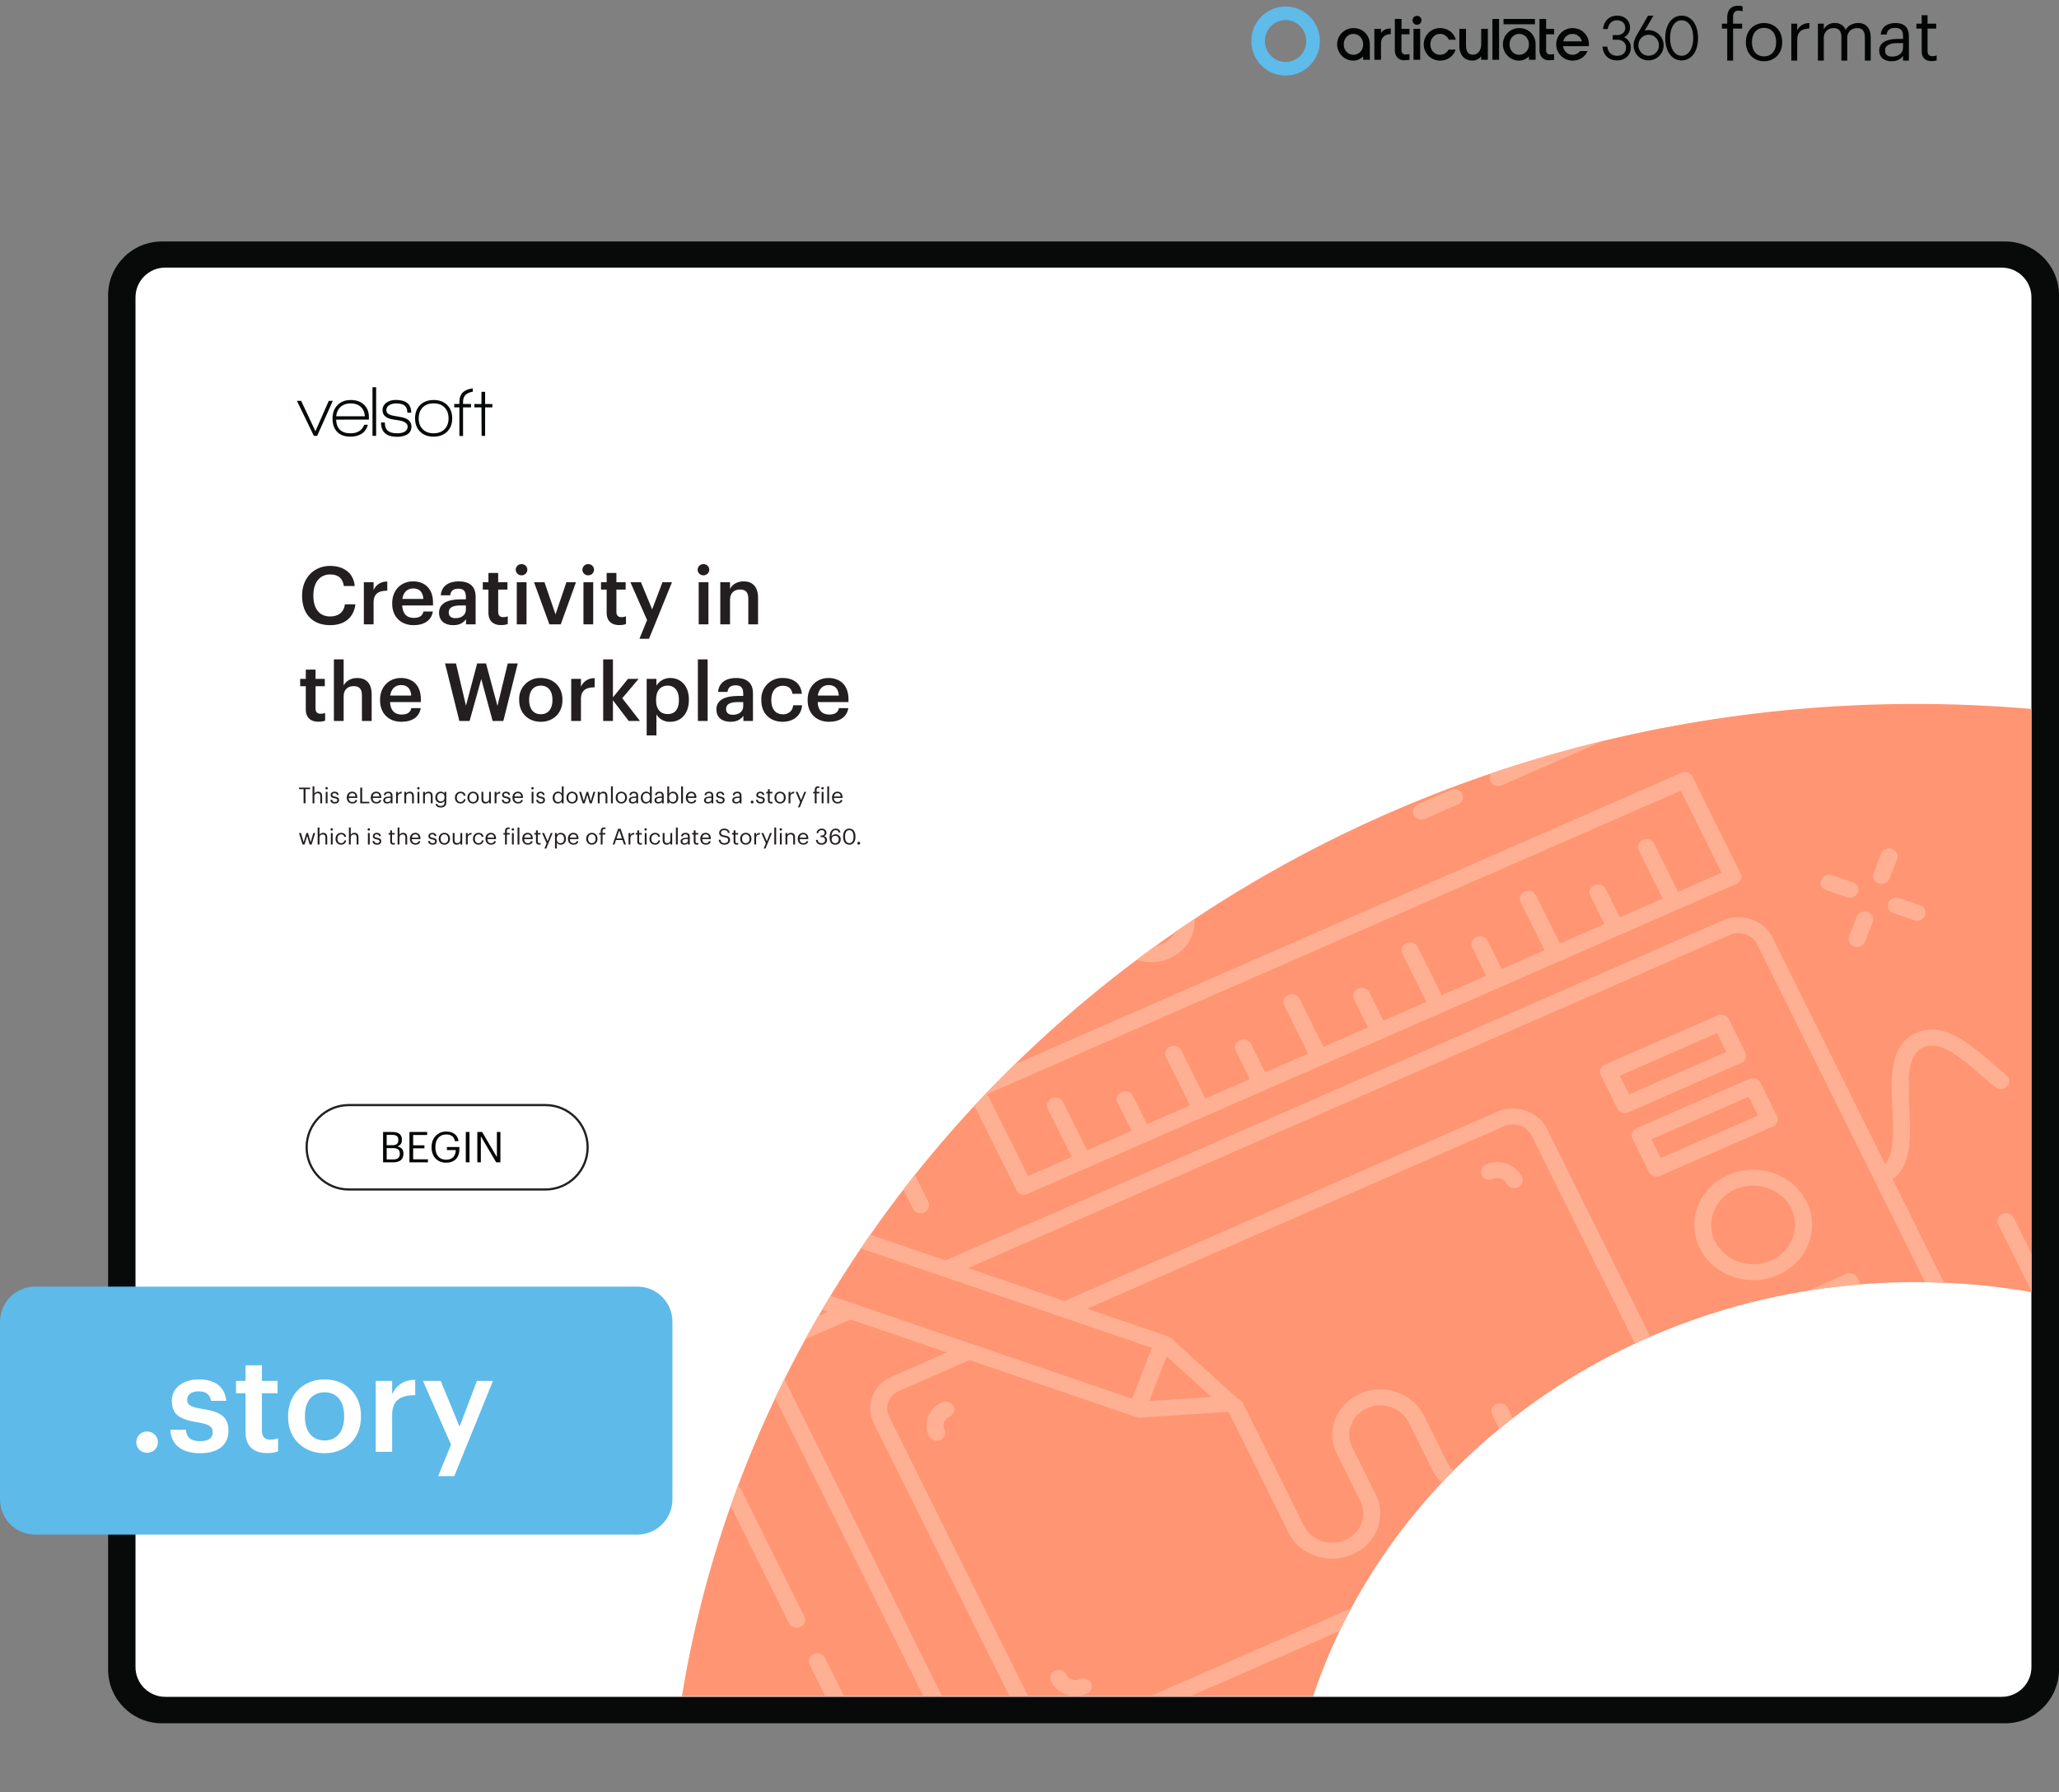<svg xmlns="http://www.w3.org/2000/svg" xmlns:xlink="http://www.w3.org/1999/xlink" width="1251.275" height="1089.232" viewBox="0 0 938.456 816.924"><rect x="0" y="0" width="938.456" height="816.924" fill="#808080" stroke="none"/><g data-name="Figure"><g data-name="PlacedPDF"><clipPath id="a"><path transform="matrix(1 0 0 -1 0 816.924)" d="M49.276 31.411h889.18v785.514H49.276z"></path></clipPath><g clip-path="url(#a)"><path d="M911.885 778.457H77.768c-11.98 0-21.694-9.713-21.694-21.694V136.61c0-11.982 9.713-21.695 21.694-21.695h834.117c11.981 0 21.694 9.713 21.694 21.695v620.153c0 11.98-9.713 21.694-21.694 21.694" fill="#fff"></path></g><path d="M144.555 198.683h-1.505l-7.719-15.962h1.93l6.51 13.836 6.083-13.836h1.831z" fill="#070a0a"></path><clipPath id="b"><path transform="matrix(1 0 0 -1 0 816.924)" d="M49.276 31.411h889.18v785.514H49.276z"></path></clipPath><g clip-path="url(#b)"><path d="M159.863 183.866c-1.854 0-3.375.523-4.563 1.57-1.19 1.047-1.88 2.486-2.077 4.318h13.083c-.11-1.832-.747-3.271-1.913-4.318-1.167-1.047-2.677-1.57-4.53-1.57m-6.672 7.425c.217 4.143 2.408 6.214 6.574 6.214 3.16 0 5.244-1.296 6.247-3.891h1.7c-.632 2.049-1.711 3.488-3.237 4.317-1.33.74-2.923 1.112-4.776 1.112-2.682 0-4.732-.774-6.15-2.322-1.33-1.44-1.994-3.435-1.994-5.986 0-2.507.757-4.536 2.273-6.084s3.527-2.322 6.035-2.322 4.514.703 6.018 2.109c1.505 1.407 2.258 3.299 2.258 5.675v1.145zM169.773 176.506h1.668v22.177h-1.668zM180.96 199.108c-4.864 0-7.295-2.18-7.295-6.542h1.734c0 1.723.446 2.977 1.341 3.762.893.785 2.311 1.177 4.252 1.177 1.308 0 2.388-.207 3.238-.62 1.047-.546 1.57-1.353 1.57-2.422 0-1.308-1.09-2.213-3.27-2.714-.154-.044-1.244-.219-3.272-.524-3.27-.5-4.906-1.919-4.906-4.252 0-1.526.654-2.715 1.962-3.566 1.112-.74 2.475-1.112 4.09-1.112 4.687 0 7.032 1.941 7.032 5.822h-1.767c0-1.482-.404-2.556-1.21-3.22-.807-.666-2.105-.999-3.892-.999-1.2 0-2.214.24-3.042.72-.96.567-1.44 1.352-1.44 2.355 0 1.308 1.07 2.148 3.206 2.518.567.11 1.722.317 3.467.622 3.184.545 4.776 1.995 4.776 4.35 0 1.657-.72 2.89-2.159 3.696-1.157.633-2.628.95-4.416.95M202.645 185.746c-1.2-1.254-2.867-1.88-5.004-1.88-2.094 0-3.751.615-4.972 1.847-1.222 1.232-1.831 2.895-1.831 4.99 0 2.07.615 3.722 1.847 4.954 1.232 1.232 2.884 1.847 4.956 1.847 2.07 0 3.723-.615 4.956-1.847 1.23-1.232 1.847-2.884 1.847-4.955 0-2.05-.6-3.702-1.8-4.956m-5.036 13.296c-2.595 0-4.65-.774-6.166-2.322s-2.273-3.554-2.273-6.018c0-2.552.779-4.585 2.339-6.1 1.559-1.516 3.614-2.274 6.165-2.274 2.552 0 4.596.758 6.133 2.273 1.538 1.516 2.307 3.55 2.307 6.101 0 2.55-.78 4.578-2.34 6.083-1.558 1.505-3.613 2.257-6.165 2.257M221.112 185.694v12.989h-1.602l-.066-12.99h-3.238v-1.536h3.238v-5.558h1.668v5.558h3.304v1.537zM211.051 183.08c0-2.543 1.472-4.048 4.416-4.518v-1.534c-4.055.51-6.084 2.526-6.084 6.052v1.047h-2.355v1.57h2.355v13.018h1.668v-13.018h3.631v-1.57h-3.63z" fill="#070a0a"></path><path d="M179.295 528.495c2.01 0 2.938-.89 2.938-2.571v-.077c0-1.702-.947-2.514-3.17-2.514h-2.823v5.162zm-.542-6.477c2.03 0 2.804-.734 2.804-2.436v-.077c0-1.566-.909-2.204-2.842-2.204h-2.475v4.717zm-4.156-6.032h4.156c2.572 0 4.447.851 4.447 3.577v.078c0 1.256-.503 2.377-2.088 2.918 2.011.484 2.765 1.508 2.765 3.306v.078c0 2.61-1.779 3.866-4.543 3.866h-4.737zM186.623 515.986h8.062v1.373h-6.38v4.697h5.143v1.373h-5.143v5.007h6.728v1.373h-8.41zM196.697 522.985v-.155c0-4.04 2.726-7.057 6.69-7.057 2.744 0 5.2 1.276 5.625 4.39h-1.682c-.387-2.204-1.895-3.056-3.905-3.056-3.17 0-4.988 2.32-4.988 5.704v.154c0 3.422 1.701 5.665 4.95 5.665 2.996 0 4.291-1.953 4.35-4.408h-4.04v-1.392h5.682v1.025c0 4.002-2.455 6.128-5.993 6.128-4.253 0-6.689-2.958-6.689-6.998M212.301 515.987h1.682v13.823h-1.682zM217.56 515.986h2.185l6.728 11.426v-11.426h1.604v13.823h-1.933l-6.98-11.85v11.85h-1.604z" fill="#030505"></path><path stroke-miterlimit="10" fill="none" stroke="#231f20" d="M158.987 542.19c-10.624 0-19.236-8.612-19.236-19.236s8.612-19.236 19.236-19.236h89.611c10.624 0 19.236 8.612 19.236 19.236s-8.612 19.236-19.236 19.236h-89.61z"></path><path d="M75.313 773.452c-7.428 0-13.555-6.05-13.555-13.555V135.533c0-7.429 6.05-13.555 13.555-13.555h837.03c7.428 0 13.554 6.05 13.554 13.555v624.364h.001c0 7.429-6.05 13.555-13.555 13.555zm863.144-12.368V134.576c0-13.555-11.028-24.506-24.506-24.506H73.781c-13.554 0-24.505 11.027-24.505 24.506v626.432c0 13.554 11.027 24.505 24.505 24.505h840.17c13.478 0 24.429-10.951 24.506-24.429" fill="#080909"></path></g><clipPath id="c"><path transform="matrix(1 0 0 -1 0 816.924)" d="M49.276 31.411h889.18v785.514H49.276z"></path></clipPath><g clip-path="url(#c)"><symbol id="d"><path d="M.075 0h.083v.453h.128v.07H.158v.094c0 .053.022.09.076.09A.163.163 0 0 0 .293.696v.07a.168.168 0 0 1-.062.01C.127.776.075.714.075.608V.523H0v-.07h.075V0z"></path></symbol><symbol id="e"><path d="M.257.069C.151.069.086.147.086.266v.008c0 .12.066.198.171.198.104 0 .171-.078.171-.199V.266C.428.148.362.069.257.069M.256 0c.149 0 .258.109.258.267v.008c0 .157-.109.266-.257.266C.109.541 0 .431 0 .274V.266C0 .113.107 0 .256 0z"></path></symbol><symbol id="f"><path d="M0 0h.083v.287c0 .129.067.162.172.167v.078C.161.529.116.488.083.429v.094H0V0z"></path></symbol><symbol id="g"><path d="M0 0h.083v.32c0 .094.07.14.138.14C.293.46.332.422.332.33V0h.083v.32c0 .094.07.14.138.14C.625.46.664.422.664.33V0h.083v.324c0 .152-.082.208-.176.208C.506.532.428.502.392.434.365.504.306.532.239.532A.17.17 0 0 1 .083.443v.08H0V0z"></path></symbol><symbol id="h"><path d="M.174 0c.077 0 .124.026.163.075V.009H.42v.345C.42.5.329.541.229.541.128.541.033.497.022.378h.083c.008.064.048.094.12.094.08 0 .112-.035.112-.118V.316H.262C.128.316 0 .275 0 .154 0 .047.077 0 .174 0m.008.066C.109.066.083.1.083.154c0 .077.077.103.182.103h.072V.192C.337.111.27.066.182.066z"></path></symbol><symbol id="i"><path d="M.216 0C.25 0 .27.005.287.011v.07A.17.17 0 0 0 .223.07C.181.07.158.095.158.146V.46H.28v.07H.158v.119H.075V.53H0V.46h.075V.138C.075.056.121 0 .216 0z"></path></symbol><use xlink:href="#d" transform="matrix(32.22 0 0 -32.22 784.82 27.627)" fill="#030505"></use><use xlink:href="#e" transform="matrix(32.22 0 0 -32.22 795.742 27.917)" fill="#030505"></use><use xlink:href="#f" transform="matrix(32.22 0 0 -32.22 816.46 27.627)" fill="#030505"></use><use xlink:href="#g" transform="matrix(32.22 0 0 -32.22 828.574 27.627)" fill="#030505"></use><use xlink:href="#h" transform="matrix(32.22 0 0 -32.22 856.51 27.917)" fill="#030505"></use><use xlink:href="#i" transform="matrix(32.22 0 0 -32.22 873.457 27.853)" fill="#030505"></use><path d="M740.277 16.994c1.298-.766 2.664-2.16 2.664-4.339 0-3.3-2.404-5.522-5.982-5.522-3.207 0-5.646 2.113-6.213 5.384l-.127.731h2.164l.106-.492c.478-2.19 1.998-3.497 4.07-3.497 2.27 0 3.785 1.365 3.785 3.396 0 2.292-1.796 3.334-3.567 3.334h-2.141v2.125h2.125c1.91 0 3.966 1.11 3.966 3.55 0 2.32-1.557 3.76-4.057 3.76-2.357 0-3.921-1.31-4.401-3.672l-.1-.497h-2.186l.11.717c.538 3.491 2.997 5.567 6.577 5.567 3.68 0 6.253-2.42 6.253-5.895.009-2.426-1.567-3.897-3.046-4.65M645.835 7.214a2.039 2.039 0 0 0-1.988 2.441 2.038 2.038 0 0 0 1.6 1.6 2.043 2.043 0 0 0 2.444-1.987 2.049 2.049 0 0 0-.599-1.456 2.049 2.049 0 0 0-1.457-.598M699.607 8.63h-14.323v2.427h14.323zM751.417 25.39c-2.608 0-4.654-2.09-4.654-4.76s2.046-4.774 4.654-4.774 4.687 2.104 4.687 4.787a4.604 4.604 0 0 1-1.334 3.35 4.673 4.673 0 0 1-1.534 1.034 4.728 4.728 0 0 1-1.82.363m0-11.667a6.365 6.365 0 0 0-1.787.265l3.974-6.854h-2.461l-5.32 9.229c-.904 1.656-1.255 2.866-1.255 4.267 0 3.875 3.013 6.91 6.856 6.91a7.021 7.021 0 0 0 4.839-2.076 6.872 6.872 0 0 0 1.992-4.833 6.871 6.871 0 0 0-1.992-4.832 7.017 7.017 0 0 0-4.84-2.076zM766.466 9.258c3.149 0 5.264 3.247 5.264 8.079 0 4.831-2.115 8.078-5.264 8.078-3.15 0-5.261-3.247-5.261-8.078 0-4.832 2.116-8.079 5.26-8.079m0-2.124c-4.464 0-7.465 4.101-7.465 10.203 0 6.101 3 10.203 7.466 10.203 4.465 0 7.466-4.099 7.466-10.203 0-6.105-3.001-10.203-7.466-10.203M629.739 14.649l-.297.349V13.17h-3.043v14.088h3.04V19.96c0-2.79 1.58-4.328 4.46-4.383v-2.598c-1.867.03-3.228.579-4.16 1.67M683.252 8.63h-3.039v18.628h3.039zM616.864 24.964c-2.5 0-4.384-2.043-4.384-4.75 0-2.705 1.885-4.75 4.384-4.75 2.499 0 4.44 2.045 4.44 4.75 0 2.707-1.91 4.75-4.44 4.75m0-12.163a7.422 7.422 0 0 0-5.247 2.172 7.41 7.41 0 0 0 0 10.484 7.426 7.426 0 0 0 5.247 2.17 6.255 6.255 0 0 0 4.44-1.938v1.569h3.043v-7.043c-.004-4.227-3.218-7.414-7.483-7.414M647.297 13.174h-3.04v14.084h3.04zM656.33 15.465a4.27 4.27 0 0 1 4.007 2.633h3.183c-.901-3.226-3.696-5.297-7.19-5.297a7.413 7.413 0 0 0-5.247 12.656 7.426 7.426 0 0 0 5.247 2.17c3.379 0 6.15-1.97 7.12-5.041h-3.232a4.263 4.263 0 0 1-3.888 2.378c-2.495 0-4.38-2.044-4.38-4.75s1.885-4.75 4.38-4.75M712.503 18.837l.07-.22a4.261 4.261 0 0 1 4.143-3.138 4.308 4.308 0 0 1 4.206 3.138l.066.22zm4.213-6.036a7.413 7.413 0 0 0-5.247 12.656 7.426 7.426 0 0 0 5.247 2.17c3.106 0 5.717-1.666 6.868-4.365h-3.399a4.221 4.221 0 0 1-3.469 1.702c-2.132 0-3.839-1.49-4.282-3.71l-.039-.2h11.751c.034-.28.052-.561.053-.843 0-4.223-3.218-7.41-7.483-7.41M638.778 8.63h-3.036v14.091c0 2.922 1.616 4.736 4.223 4.736a21.699 21.699 0 0 0 2.443-.182V24.65c-.648.098-1.3.156-1.955.174a1.745 1.745 0 0 1-1.689-1.852V15.65h3.644V13.17h-3.63zM704.704 8.63h-3.037v14.091c0 2.922 1.617 4.736 4.223 4.736a22.673 22.673 0 0 0 2.443-.178V24.65c-.647.098-1.3.156-1.954.174a1.744 1.744 0 0 1-1.69-1.852V15.65h3.658v-2.475h-3.643zM692.415 24.964c-2.499 0-4.384-2.043-4.384-4.75 0-2.705 1.885-4.75 4.384-4.75 2.499 0 4.443 2.045 4.443 4.75 0 2.707-1.913 4.75-4.443 4.75m0-12.163a7.42 7.42 0 0 0-7.421 7.414 7.414 7.414 0 0 0 7.421 7.413 6.247 6.247 0 0 0 4.443-1.94v1.57h3.039v-7.043c0-4.227-3.217-7.414-7.482-7.414M675.107 20.134c0 3.253-1.899 4.795-3.734 4.795-2.792 0-3.194-2.295-3.194-4.743v-7.012h-3.04v7.776c0 3.438 1.801 6.664 5.912 6.664a5.152 5.152 0 0 0 4.053-1.932v1.562h3.036v-14.07h-3.036z" fill="#030505"></path><path d="M585.946 28.254c5.205 0 9.424-4.275 9.424-9.548s-4.219-9.548-9.424-9.548c-5.205 0-9.424 4.275-9.424 9.548s4.22 9.548 9.424 9.548m0 6.2c8.63 0 15.624-7.051 15.624-15.748 0-8.698-6.995-15.748-15.624-15.748-8.629 0-15.624 7.05-15.624 15.748 0 8.697 6.995 15.748 15.624 15.748" fill="#5ebbea" fill-rule="evenodd"></path></g></g><g data-name="Figure"><clipPath id="j"><path transform="matrix(1 0 0 -1 0 816.924)" d="M873.056 496.049c-284.691 0-520.524-196.183-562.245-452.283H598.49c36.764 109.403 145.786 188.733 274.566 188.733 18.053 0 35.716-1.56 52.847-4.543v265.807a611.565 611.565 0 0 1-52.847 2.286z"></path></clipPath><g clip-path="url(#j)"><path d="M933.939 278.722H306.695v581.694h627.244z" fill="#ff9573"></path><path d="M384.926 471.04c-.904-1.818-3.207-2.605-5.144-1.757-1.937.847-2.775 3.007-1.872 4.824l23.106 46.478c.656 1.321 2.052 2.097 3.51 2.097.547 0 1.104-.109 1.633-.34 1.937-.848 2.775-3.008 1.872-4.825zM416.076 550.879c.656 1.32 2.052 2.097 3.51 2.097.548 0 1.104-.11 1.633-.341 1.937-.847 2.775-3.007 1.872-4.824l-7.475-15.038c-.903-1.817-3.208-2.603-5.144-1.756-1.937.847-2.775 3.007-1.872 4.824zM737.096 760.392c.73-1.884-.305-3.968-2.313-4.653l-9.465-3.232c-2.007-.685-4.23.285-4.96 2.17-.732 1.884.304 3.968 2.312 4.653l9.465 3.232c.437.15.883.22 1.324.22 1.58 0 3.065-.916 3.637-2.39M753.316 769.793l9.465 3.232c.437.149.884.22 1.324.22 1.58 0 3.065-.916 3.637-2.39.731-1.884-.305-3.968-2.313-4.654l-9.464-3.231c-2.009-.685-4.23.285-4.961 2.17-.732 1.884.304 3.967 2.312 4.653M735.427 784.99c.437.149.884.22 1.323.22 1.58 0 3.065-.916 3.637-2.39l3.444-8.878c.732-1.884-.304-3.968-2.313-4.653-2.008-.685-4.23.285-4.96 2.17l-3.445 8.878c-.731 1.884.305 3.967 2.314 4.653M746.58 756.244a4.1 4.1 0 0 0 1.324.219c1.58 0 3.065-.915 3.637-2.39l3.445-8.877c.731-1.885-.305-3.968-2.313-4.654-2.01-.685-4.23.285-4.961 2.17l-3.445 8.878c-.731 1.884.305 3.968 2.313 4.654M443.093 456.348c.731-1.884-.305-3.967-2.313-4.653l-9.465-3.23c-2.008-.686-4.229.285-4.96 2.169-.73 1.884.305 3.967 2.313 4.653l9.465 3.23c.437.15.884.22 1.323.22 1.58 0 3.065-.915 3.637-2.389M457.002 461.097c-.731 1.884.305 3.967 2.313 4.653l9.465 3.23c.437.15.883.22 1.323.22 1.581 0 3.065-.915 3.637-2.389.731-1.884-.304-3.967-2.313-4.652l-9.464-3.232c-2.01-.685-4.23.286-4.96 2.17M441.424 480.946c.437.15.884.22 1.323.22 1.581 0 3.066-.915 3.638-2.39l3.444-8.877c.731-1.884-.304-3.967-2.313-4.653-2.009-.686-4.23.286-4.96 2.17l-3.445 8.877c-.731 1.884.304 3.967 2.313 4.653M458.671 436.5c-2.008-.686-4.229.285-4.96 2.169l-3.445 8.877c-.731 1.884.305 3.967 2.313 4.653.437.15.884.22 1.323.22 1.581 0 3.065-.916 3.637-2.39l3.445-8.877c.731-1.884-.304-3.967-2.313-4.653M832.345 405.747l9.465 3.23c.437.15.884.22 1.323.22 1.581 0 3.066-.915 3.638-2.389.73-1.884-.306-3.967-2.314-4.652l-9.465-3.232c-2.009-.685-4.23.286-4.961 2.17-.731 1.884.305 3.967 2.314 4.653M860.678 411.557c-.73 1.884.305 3.967 2.314 4.653l9.464 3.23c.437.15.884.22 1.324.22 1.58 0 3.065-.915 3.637-2.389.731-1.884-.305-3.967-2.314-4.653l-9.464-3.23c-2.008-.687-4.23.285-4.96 2.169M842.787 426.753c-.731 1.884.305 3.967 2.313 4.653.438.15.884.22 1.324.22 1.581 0 3.066-.916 3.637-2.39l3.445-8.877c.731-1.884-.305-3.967-2.313-4.653-2.008-.685-4.23.285-4.96 2.17zM856.255 402.66c.437.149.884.22 1.324.22 1.58 0 3.065-.916 3.637-2.39l3.445-8.878c.73-1.884-.305-3.967-2.313-4.653-2.008-.685-4.23.285-4.961 2.17l-3.445 8.877c-.731 1.885.304 3.968 2.313 4.653M519.68 409.825a12.627 12.627 0 0 1 5.067-1.06c1.384 0 2.772.227 4.112.684 3.012 1.029 5.417 3.096 6.772 5.821 1.355 2.726 1.497 5.783.4 8.609-1.096 2.826-3.3 5.082-6.205 6.352-5.999 2.625-13.153.18-15.95-5.445-2.797-5.626-.193-12.338 5.805-14.96m5.103 28.72c2.79 0 5.622-.557 8.313-1.734 4.78-2.09 8.405-5.802 10.208-10.45 1.804-4.648 1.57-9.677-.658-14.16-2.23-4.483-6.186-7.884-11.141-9.575a20.804 20.804 0 0 0-15.096.618c-9.866 4.315-14.15 15.354-9.55 24.61 3.347 6.73 10.484 10.691 17.924 10.691M870.343 712.841c-1.096 2.826-3.3 5.082-6.206 6.353a12.657 12.657 0 0 1-9.177.376c-3.013-1.028-5.418-3.096-6.773-5.821-1.355-2.726-1.497-5.783-.4-8.609 1.096-2.826 3.3-5.081 6.205-6.353a12.598 12.598 0 0 1 5.054-1.053c4.523 0 8.863 2.408 10.897 6.5 1.354 2.724 1.497 5.781.4 8.607m-19.622-20.633c-4.78 2.09-8.405 5.801-10.208 10.449-1.804 4.648-1.57 9.677.66 14.16 2.228 4.483 6.184 7.884 11.14 9.576a20.924 20.924 0 0 0 6.763 1.127 20.77 20.77 0 0 0 8.333-1.746c9.866-4.315 14.15-15.355 9.549-24.61-4.6-9.254-16.369-13.272-26.237-8.956M608.562 364.648c.548 0 1.104-.11 1.633-.341l66.708-29.178c1.937-.847 2.775-3.007 1.872-4.824-.904-1.817-3.206-2.605-5.144-1.757l-66.707 29.178c-1.937.848-2.775 3.007-1.872 4.825.657 1.32 2.052 2.097 3.51 2.097M697.167 325.893c.548 0 1.104-.11 1.633-.341l21.582-9.44c1.936-.848 2.775-3.008 1.87-4.825-.903-1.817-3.204-2.602-5.142-1.756l-21.582 9.44c-1.936.848-2.775 3.008-1.871 4.825.657 1.32 2.052 2.097 3.51 2.097M679.396 356.17c.657 1.322 2.053 2.098 3.51 2.098a4.07 4.07 0 0 0 1.634-.341l46.515-20.345c1.937-.848 2.775-3.008 1.872-4.825-.904-1.817-3.206-2.604-5.144-1.756l-46.515 20.346c-1.937.847-2.775 3.006-1.872 4.824M647.88 373.588c.548 0 1.105-.11 1.634-.34l15.049-6.583c1.937-.848 2.775-3.008 1.871-4.825-.904-1.817-3.205-2.604-5.143-1.756l-15.049 6.583c-1.937.847-2.775 3.007-1.872 4.824.658 1.32 2.053 2.097 3.51 2.097M429.39 639.235c-2.982 1.304-5.245 3.62-6.371 6.523-1.126 2.9-.98 6.04.412 8.838.656 1.32 2.052 2.096 3.51 2.096.547 0 1.103-.109 1.633-.341 1.937-.847 2.775-3.007 1.871-4.824a4.029 4.029 0 0 1-.153-3.286c.419-1.08 1.26-1.94 2.37-2.425 1.936-.847 2.775-3.007 1.872-4.824-.903-1.818-3.207-2.604-5.143-1.757M680.524 537.402a4.827 4.827 0 0 1 3.503-.144c1.15.393 2.068 1.182 2.586 2.224.656 1.32 2.052 2.096 3.51 2.096.547 0 1.103-.11 1.633-.341 1.937-.848 2.775-3.008 1.871-4.825-1.392-2.798-3.861-4.92-6.953-5.976a12.98 12.98 0 0 0-9.422.386c-1.938.848-2.775 3.008-1.872 4.825.903 1.816 3.204 2.602 5.144 1.755M741.611 663.909c.548 0 1.104-.11 1.633-.341 2.983-1.305 5.246-3.622 6.37-6.522 1.127-2.902.982-6.04-.41-8.84-.904-1.817-3.206-2.603-5.144-1.755-1.937.848-2.775 3.008-1.871 4.825a4.027 4.027 0 0 1 .152 3.287c-.418 1.078-1.259 1.94-2.369 2.425-1.937.847-2.775 3.007-1.871 4.824.657 1.32 2.052 2.097 3.51 2.097M492.111 765.401a4.828 4.828 0 0 1-3.502.145c-1.15-.394-2.07-1.183-2.587-2.224-.903-1.817-3.206-2.603-5.143-1.756-1.937.848-2.775 3.007-1.872 4.825 1.391 2.797 3.86 4.92 6.953 5.976a12.98 12.98 0 0 0 9.422-.384c1.937-.848 2.776-3.008 1.872-4.825-.902-1.816-3.206-2.602-5.143-1.757M742.52 498.865l-4.243-8.537 44.32-19.385 4.244 8.537zm52.972-19.163-7.516-15.118c-.433-.873-1.218-1.548-2.183-1.877a4.107 4.107 0 0 0-2.96.12l-51.336 22.454c-1.936.848-2.774 3.008-1.871 4.825l7.515 15.117c.434.873 1.22 1.549 2.184 1.877a4.103 4.103 0 0 0 2.96-.12l51.335-22.454c1.937-.847 2.775-3.007 1.872-4.824M756.94 527.868l-4.245-8.537 44.32-19.385 4.244 8.536zm52.97-19.164-7.515-15.117c-.434-.873-1.22-1.548-2.184-1.877a4.109 4.109 0 0 0-2.96.12l-51.335 22.455c-1.937.847-2.775 3.007-1.871 4.824l7.515 15.117c.434.873 1.219 1.549 2.184 1.877a4.103 4.103 0 0 0 2.96-.12l51.334-22.454c1.937-.848 2.775-3.007 1.872-4.825M801.123 616.744l-4.244-8.537 44.319-19.385 4.244 8.537zm52.97-19.163-7.515-15.118c-.434-.872-1.22-1.548-2.184-1.877a4.109 4.109 0 0 0-2.96.121L790.1 603.161c-1.936.847-2.774 3.007-1.871 4.824l7.515 15.118c.434.872 1.22 1.548 2.184 1.877a4.103 4.103 0 0 0 2.96-.121l51.334-22.454c1.937-.847 2.776-3.007 1.872-4.824M815.54 645.747l-4.243-8.537 44.319-19.385 4.245 8.537zm45.456-34.28c-.904-1.818-3.206-2.606-5.144-1.757l-51.335 22.454c-1.936.847-2.774 3.007-1.871 4.824l7.515 15.118c.434.872 1.22 1.548 2.183 1.877a4.096 4.096 0 0 0 2.96-.121l51.336-22.454c.93-.407 1.65-1.144 2.002-2.048a3.423 3.423 0 0 0-.13-2.776zM781.764 565.914c-2.155-4.336-2.382-9.2-.638-13.695 1.745-4.496 5.251-8.084 9.873-10.106a20.033 20.033 0 0 1 8.04-1.678c7.195 0 14.1 3.832 17.335 10.34 4.45 8.951.306 19.629-9.235 23.802a20.12 20.12 0 0 1-14.6.597c-4.793-1.636-8.62-4.924-10.775-9.26m17.321 17.615a28.25 28.25 0 0 0 11.325-2.372c13.41-5.865 19.233-20.871 12.979-33.45-6.253-12.578-22.25-18.039-35.662-12.175-6.495 2.842-11.423 7.886-13.874 14.204-2.452 6.318-2.133 13.153.896 19.246 3.03 6.093 8.406 10.716 15.142 13.015a28.439 28.439 0 0 0 9.194 1.532M766.054 360.419l18.61 37.435-19.8 8.66-10.915-21.953c-.904-1.817-3.206-2.604-5.144-1.756-1.936.847-2.774 3.007-1.871 4.824l10.914 21.954-19.568 8.559-6.409-12.892c-.902-1.817-3.207-2.605-5.143-1.756-1.937.847-2.775 3.007-1.872 4.824l6.41 12.892-20.277 8.869-10.914-21.954c-.903-1.817-3.207-2.605-5.143-1.757-1.937.848-2.775 3.008-1.872 4.825l10.914 21.954-19.567 8.559-6.41-12.892c-.902-1.817-3.205-2.605-5.143-1.756-1.937.847-2.775 3.007-1.871 4.824l6.408 12.892-20.276 8.869-10.914-21.954c-.904-1.817-3.207-2.603-5.143-1.756-1.937.847-2.775 3.008-1.872 4.824l10.914 21.954-19.568 8.56-6.408-12.893c-.904-1.817-3.208-2.603-5.144-1.756-1.937.847-2.775 3.007-1.872 4.824l6.409 12.893-20.276 8.868-10.914-21.954c-.903-1.817-3.208-2.604-5.143-1.756-1.938.848-2.776 3.007-1.872 4.825l10.914 21.954-19.567 8.558-6.41-12.892c-.903-1.817-3.208-2.601-5.143-1.756-1.938.848-2.776 3.008-1.872 4.825l6.409 12.892-20.275 8.868-10.915-21.954c-.903-1.817-3.207-2.602-5.143-1.756-1.937.848-2.775 3.008-1.872 4.825l10.914 21.954-19.567 8.558-6.41-12.892c-.903-1.817-3.207-2.602-5.143-1.756-1.937.848-2.775 3.008-1.872 4.825l6.41 12.892-20.277 8.868-10.914-21.953c-.903-1.818-3.206-2.604-5.143-1.756-1.938.847-2.775 3.007-1.872 4.824l10.914 21.954-19.869 8.69L450 498.66zM441.22 495.662a3.427 3.427 0 0 0 .129 2.776l21.881 44.015c.657 1.32 2.053 2.097 3.51 2.097.548 0 1.105-.11 1.634-.341l26.882-11.758h.002l.002-.001 27.29-11.937 134.33-58.755h.002l107.745-47.128h.001l.001-.001 26.816-11.729c1.937-.847 2.775-3.007 1.871-4.824l-21.881-44.016c-.434-.873-1.219-1.548-2.184-1.877a4.105 4.105 0 0 0-2.96.121l-323.07 141.31c-.93.406-1.65 1.143-2.001 2.048M337.844 678.963c-.904-1.817-3.208-2.602-5.143-1.755-1.938.847-2.776 3.007-1.873 4.825l28.734 57.799c.657 1.32 2.053 2.096 3.51 2.096.548 0 1.105-.11 1.634-.34 1.937-.847 2.775-3.008 1.872-4.825zM376.01 755.735c-.904-1.818-3.208-2.603-5.144-1.756-1.937.847-2.775 3.007-1.872 4.825l9.296 18.7c.657 1.32 2.053 2.096 3.51 2.096a4.07 4.07 0 0 0 1.634-.342c1.937-.846 2.775-3.007 1.872-4.824zM513.49 393.715c-8.727 3.817-18.684 2.225-25.567-3.293a3.767 3.767 0 0 0-.795-.667 22.344 22.344 0 0 1-5.295-6.848 21.113 21.113 0 0 1-2.189-8.205c.038-.33.028-.667-.034-1.002-.082-8.493 5.018-16.671 13.745-20.488 3.347-1.463 6.883-.563 12.845 1.155 10.42 3.004 24.332 7.014 46.53-4.33-4.204 19.44-17.373 34.114-39.24 43.678m-56.24 7.17c.362-2.446.086-4.782-.926-6.82-1.013-2.037-2.743-3.738-4.973-5.05l21.23-9.287a28.32 28.32 0 0 0 2.236 6.247 29.311 29.311 0 0 0 3.659 5.626zm-17.676 11.526c-18.804 10.388-37.937 19.742-57.66 28.472l-11.656-23.447c19.808-8.56 39.746-16.295 60.316-23.13 9.225-2.73 17.253-.155 18.734 2.826 1.481 2.981-1.577 10.405-9.734 15.279m-79.554 37.825-11.473-23.08a942.389 942.389 0 0 1 14.695-6.651l11.657 23.447a949.805 949.805 0 0 1-14.88 6.284m-22.15 8.835-10.777-21.677c4.853-2.377 9.693-4.712 14.526-6.994l11.3 22.73c-4.97 2.005-9.988 3.982-15.049 5.941m221.852-119.186a4.09 4.09 0 0 0-4.111.071c-23.374 14.32-36.55 10.523-47.136 7.471-6.265-1.806-12.182-3.511-18.39-.796-10.957 4.793-17.6 14.773-18.175 25.38l-31.868 13.94c-3.792-.193-7.87.261-11.87 1.454l-.12.038c-41.878 13.908-81.074 31.44-121.756 52.104v8.27c4.665-2.385 9.311-4.735 13.94-7.037l10.46 21.042a1515.315 1515.315 0 0 1-24.4 9.023v7.78c49.486-17.751 94.16-36.171 137.263-59.99l.108-.06c3.545-2.108 6.535-4.746 8.815-7.593l31.881-13.944c5.485 3.888 12.211 6.03 19.11 6.03 4.46 0 8.989-.891 13.29-2.773 26.843-11.741 42.342-31.441 44.819-56.97.134-1.387-.588-2.723-1.86-3.44" fill="#ffb092"></path><path d="M904.662 639.232c1.052 2.117 1.156 4.507.294 6.73-.863 2.223-2.58 3.991-4.838 4.978L472.051 838.175c-2.257.987-4.805 1.085-7.175.276-2.37-.81-4.255-2.421-5.307-4.538L355.747 625.07c-2.176-4.376-.128-9.607 4.566-11.66l27.333-11.955 43.949 15.004-25.063 10.963c-4.155 1.817-7.305 5.037-8.868 9.065-1.564 4.029-1.357 8.394.58 12.292l69.328 139.455c2.904 5.84 9.098 9.277 15.554 9.277 2.421 0 4.88-.483 7.214-1.505L766.124 675.38c8.561-3.745 12.28-13.325 8.287-21.356l-69.328-139.455c-3.992-8.03-14.205-11.518-22.768-7.773L485.158 593.03l-43.948-15.004 347.172-151.851c4.69-2.053 10.28-.163 12.457 4.213l53.268 107.15c.028.065.052.13.084.195.022.044.051.083.075.126zM517 645.617c.2.069.403.116.606.152.02.004.04.012.059.014a4.025 4.025 0 0 0 2.051.414l40.199-2.68 27.373 55.063c2.476 4.981 6.871 8.759 12.376 10.638a23.252 23.252 0 0 0 7.514 1.252c3.16 0 6.308-.65 9.256-1.939 5.31-2.322 9.337-6.445 11.34-11.608 2.004-5.164 1.744-10.75-.732-15.73l-10.751-21.627c-3.307-6.652-.228-14.588 6.864-17.69 7.093-3.102 15.553-.213 18.86 6.438l1.701 3.424.002.004 9.048 18.199c2.476 4.98 6.871 8.758 12.375 10.637a23.25 23.25 0 0 0 7.514 1.252c3.16 0 6.308-.649 9.256-1.939 10.96-4.793 15.719-17.057 10.608-27.338l-5.376-10.813c-.903-1.817-3.205-2.604-5.143-1.756-1.937.848-2.775 3.007-1.871 4.825l5.376 10.813c3.306 6.652.227 14.587-6.865 17.69a14.95 14.95 0 0 1-10.851.444c-3.562-1.216-6.406-3.66-8.008-6.883l-10.752-21.627c-5.11-10.28-18.185-14.744-29.145-9.95-10.96 4.793-15.72 17.057-10.609 27.338l10.752 21.627c1.602 3.223 1.77 6.837.474 10.178-1.297 3.342-3.903 6.009-7.339 7.512a14.962 14.962 0 0 1-10.85.444c-3.562-1.216-6.406-3.66-8.008-6.883l-27.773-55.865c-.471-.948-1.326-1.612-2.31-1.914a3.677 3.677 0 0 0-.478-.539l-29.974-27.211a3.925 3.925 0 0 0-1.871-.929 3.94 3.94 0 0 0-.605-.272l-35.85-12.239 190.142-83.166c4.693-2.054 10.293-.142 12.483 4.261l69.327 139.454c2.188 4.403.15 9.655-4.544 11.708L487.069 789.426c-4.693 2.052-10.293.141-12.482-4.261L405.26 645.71c-1.064-2.14-1.179-4.534-.323-6.74.856-2.206 2.584-3.97 4.866-4.968l32.078-14.032zm14.74-27.372 20.393 18.513-28.31 1.886zm344.957-140.883c7.575-3.315 16.872 4.666 26.717 13.112 1.956 1.678 3.977 3.413 5.98 5.046 1.614 1.315 4.058 1.154 5.461-.359 1.402-1.513 1.23-3.806-.383-5.121-1.93-1.573-3.914-3.276-5.834-4.923-11.285-9.684-22.954-19.696-35.213-14.335-12.25 5.358-11.57 20.178-10.912 34.51.478 10.426.93 20.365-3.321 25.298l-51.339-103.27c-3.98-8.004-14.183-11.468-22.744-7.725l-354.188 154.92-123.91-42.273v7.726l122.77 41.884 54.235 18.516 40.993 13.995-8.999 23.19-72.988-24.918-.003-.001-54.233-18.516h-.002L307.012 566.2v7.726l70.347 24.018-20.317 8.886c-8.562 3.745-12.29 13.304-8.31 21.309L452.553 836.98c1.926 3.875 5.362 6.82 9.675 8.292 1.925.657 3.918.984 5.902.984 2.46 0 4.905-.503 7.191-1.502L903.39 657.52c4.13-1.807 7.27-5.03 8.84-9.076 1.57-4.045 1.373-8.407-.553-12.28l-49.011-98.588c8.774-6.447 8.172-19.717 7.581-32.597-.573-12.5-1.115-24.308 6.451-27.618M741.389 846.22l-13.23-26.614 19.31-8.446 13.23 26.613zm-26.317 11.51-13.23-26.612 19.301-8.443 13.23 26.612zm219.1-95.833-166.458 72.808-13.23-26.613 179.687-78.594v-8.011l-186.394 81.527c-.024.01-.05.018-.074.029-.025.01-.047.024-.07.035l-26.173 11.448-.083.03c-.026.012-.05.027-.077.04l-26.238 11.475a3.95 3.95 0 0 0-.567.31 3.9 3.9 0 0 0-1.94 1.13L663.17 859.29h10.246l22.04-23.835 11.848 23.835h22.518l37.654-16.47h.001l166.693-72.91z" fill="#ffb092"></path><path d="m934.17 588.007-16.378-32.947c-.903-1.817-3.206-2.604-5.143-1.756-1.937.847-2.775 3.007-1.871 4.824l23.393 47.058z" fill="#ffb092"></path></g></g><symbol id="k"><path d="M.349 0c.17 0 .292.087.313.259h-.13C.518.158.448.108.349.108.217.108.14.203.14.364v.008c0 .16.082.258.208.258C.451.63.504.581.519.486h.135C.638.654.511.736.347.736.148.736 0 .586 0 .371V.363C0 .143.125 0 .349 0z"></path></symbol><symbol id="l"><path d="M0 0h.121v.272c0 .111.064.145.17.146v.113a.174.174 0 0 1-.17-.106v.098H0V0z"></path></symbol><symbol id="m"><path d="M.265 0c.134 0 .223.06.24.17H.388C.379.119.341.09.268.09c-.09 0-.14.056-.144.155h.383V.28C.507.467.39.544.26.544.111.544 0 .436 0 .274V.266C0 .101.111 0 .265 0M.126.326c.012.081.061.13.134.13.075 0 .121-.04.127-.13H.126z"></path></symbol><symbol id="n"><path d="M.175 0c.08 0 .126.029.16.074V.01h.119v.343c0 .143-.092.191-.209.191C.128.544.031.493.021.371h.117c.006.052.037.082.1.082.071 0 .095-.035.095-.105V.321H.268C.118.321 0 .277 0 .155 0 .046.079 0 .175 0m.029.087C.144.087.12.116.12.16c0 .064.059.085.151.085h.062V.193C.333.126.278.087.204.087z"></path></symbol><symbol id="o"><path d="M.228 0C.265 0 .291.006.31.013v.096a.149.149 0 0 0-.059-.01c-.038 0-.06.021-.06.067v.275h.115v.091H.191v.115H.07V.532H0V.441h.07V.155C.07.056.124 0 .228 0z"></path></symbol><symbol id="p"><path d="M.013 0h.121v.523H.013V0m.059.609c.04 0 .072.03.072.069a.07.07 0 0 1-.072.07A.07.07 0 0 1 0 .678.07.07 0 0 1 .072.609z"></path></symbol><symbol id="q"><path d="M.191 0h.141l.189.523H.402L.267.124.13.523H0L.191 0z"></path></symbol><symbol id="r"><path d="M.112 0h.119l.285.702H.398L.27.365.131.702H0l.207-.47L.112 0z"></path></symbol><symbol id="s"><path d="M0 0z"></path></symbol><symbol id="t"><path d="M0 0h.121v.308c0 .083.055.125.123.125.072 0 .104-.036.104-.115V0h.121v.329C.469.473.395.534.29.534.204.534.146.491.121.44v.083H0V0z"></path></symbol><use xlink:href="#k" transform="matrix(36.704 0 0 -36.704 137.688 284.963)" fill="#231f20"></use><use xlink:href="#l" transform="matrix(36.704 0 0 -36.704 165.84 284.596)" fill="#231f20"></use><use xlink:href="#m" transform="matrix(36.704 0 0 -36.704 178.76 284.963)" fill="#231f20"></use><use xlink:href="#n" transform="matrix(36.704 0 0 -36.704 200.122 284.963)" fill="#231f20"></use><use xlink:href="#o" transform="matrix(36.704 0 0 -36.704 220.052 284.926)" fill="#231f20"></use><use xlink:href="#p" transform="matrix(36.704 0 0 -36.704 235.064 284.596)" fill="#231f20"></use><use xlink:href="#q" transform="matrix(36.704 0 0 -36.704 243.396 284.596)" fill="#231f20"></use><use xlink:href="#p" transform="matrix(36.704 0 0 -36.704 265.455 284.596)" fill="#231f20"></use><use xlink:href="#o" transform="matrix(36.704 0 0 -36.704 273.934 284.926)" fill="#231f20"></use><use xlink:href="#r" transform="matrix(36.704 0 0 -36.704 287.331 291.166)" fill="#231f20"></use><use xlink:href="#s" transform="matrix(36.704 0 0 -36.704 306.968 284.596)" fill="#231f20"></use><use xlink:href="#p" transform="matrix(36.704 0 0 -36.704 317.979 284.596)" fill="#231f20"></use><use xlink:href="#t" transform="matrix(36.704 0 0 -36.704 328.293 284.596)" fill="#231f20"></use><use xlink:href="#s" transform="matrix(36.704 0 0 -36.704 347.966 284.596)" fill="#231f20"></use></g><g data-name="P"><symbol id="u"><path d="M0 0h.121v.308c0 .083.055.125.123.125.072 0 .104-.036.104-.115V0h.121v.329C.469.473.395.534.29.534.204.534.146.491.121.44v.325H0V0z"></path></symbol><symbol id="v"><path d="M.178 0h.127L.45.521.591 0h.133l.179.715H.779L.651.187.509.715h-.11L.26.19.136.715H0L.178 0z"></path></symbol><symbol id="w"><path d="M.269.094C.177.094.124.161.124.268v.008c0 .108.055.173.145.173S.413.383.413.275V.268C.413.161.359.094.269.094M.268 0c.154 0 .269.106.269.269v.008c0 .16-.115.267-.268.267A.259.259 0 0 1 0 .274V.266C0 .107.114 0 .268 0z"></path></symbol><symbol id="x"><path d="M0 0h.121v.257L.317 0h.14l-.22.283.203.24H.308L.121.293v.472H0V0z"></path></symbol><symbol id="y"><path d="M0 0h.121v.261A.19.19 0 0 1 .292.169c.135 0 .232.102.232.27v.008c0 .169-.101.266-.232.266A.202.202 0 0 1 .121.618v.084H0V0m.262.265C.174.265.117.32.117.437v.008c0 .116.06.173.144.173C.34.618.4.561.4.445V.437C.4.325.351.265.262.265z"></path></symbol><symbol id="z"><path d="M0 0h.121v.765H0V0z"></path></symbol><symbol id="A"><path d="M.264 0c.142 0 .233.085.242.205H.395C.388.131.333.093.269.093.18.093.124.153.124.267v.008c0 .108.059.172.142.172.064 0 .11-.029.12-.099h.117C.489.492.38.544.264.544A.258.258 0 0 1 0 .273V.265C0 .098.114 0 .264 0z"></path></symbol><use xlink:href="#o" transform="matrix(36.704 0 0 -36.704 136.808 328.971)" fill="#231f20"></use><use xlink:href="#u" transform="matrix(36.704 0 0 -36.704 152.187 328.64)" fill="#231f20"></use><use xlink:href="#m" transform="matrix(36.704 0 0 -36.704 173.218 329.008)" fill="#231f20"></use><use xlink:href="#s" transform="matrix(36.704 0 0 -36.704 193.148 328.64)" fill="#231f20"></use><use xlink:href="#v" transform="matrix(36.704 0 0 -36.704 202.838 328.64)" fill="#231f20"></use><use xlink:href="#w" transform="matrix(36.704 0 0 -36.704 236.639 329.008)" fill="#231f20"></use><use xlink:href="#l" transform="matrix(36.704 0 0 -36.704 260.35 328.64)" fill="#231f20"></use><use xlink:href="#x" transform="matrix(36.704 0 0 -36.704 274.921 328.64)" fill="#231f20"></use><use xlink:href="#y" transform="matrix(36.704 0 0 -36.704 294.742 335.21)" fill="#231f20"></use><use xlink:href="#z" transform="matrix(36.704 0 0 -36.704 318.085 328.64)" fill="#231f20"></use><use xlink:href="#n" transform="matrix(36.704 0 0 -36.704 326.527 329.008)" fill="#231f20"></use><use xlink:href="#A" transform="matrix(36.704 0 0 -36.704 347.008 329.008)" fill="#231f20"></use><use xlink:href="#m" transform="matrix(36.704 0 0 -36.704 368.113 329.008)" fill="#231f20"></use></g><g data-name="P"><symbol id="B"><path d="M.208 0h.087v.644h.208v.071H0V.644h.208V0z"></path></symbol><symbol id="C"><path d="M0 0h.083v.317c0 .094.069.143.146.143C.313.46.352.419.352.327V0h.083v.321c0 .152-.076.211-.184.211C.165.532.107.489.083.44v.333H0V0z"></path></symbol><symbol id="D"><path d="M.015 0h.083v.523H.015V0m.04.632c.03 0 .055.025.055.055S.085.742.055.742A.055.055 0 0 1 0 .687C0 .657.025.632.055.632z"></path></symbol><symbol id="E"><path d="M.205 0c.127 0 .192.064.192.159C.397.27.321.294.213.314.117.331.091.35.091.397c0 .045.039.075.099.075C.256.472.288.447.3.39h.08C.366.503.285.541.191.541.109.541.014.491.014.394.014.303.06.265.196.24.277.225.318.207.318.152.318.096.283.069.204.069.12.069.087.108.081.17H0C.005.063.08 0 .205 0z"></path></symbol><symbol id="F"><path d="M0 0z"></path></symbol><symbol id="G"><path d="M.253 0c.118 0 .205.055.223.16H.393C.382.099.335.069.254.069.147.069.09.135.086.254H.48v.027c0 .187-.114.26-.235.26C.101.541 0 .431 0 .273V.265C0 .104.105 0 .253 0M.089.321C.103.414.16.472.245.472c.086 0 .142-.043.15-.151H.089z"></path></symbol><symbol id="H"><path d="M0 0h.414v.071H.087v.644H0V0z"></path></symbol><symbol id="I"><path d="M.174 0c.077 0 .124.026.163.075V.009H.42v.345C.42.5.329.541.229.541.128.541.033.497.022.378h.083c.008.064.048.094.12.094.08 0 .112-.035.112-.118V.316H.262C.128.316 0 .275 0 .154 0 .047.077 0 .174 0m.008.066C.109.066.083.1.083.154c0 .077.077.103.182.103h.072V.192C.337.111.27.066.182.066z"></path></symbol><symbol id="J"><path d="M0 0h.083v.287c0 .129.067.162.172.167v.078C.161.529.116.488.083.429v.094H0V0z"></path></symbol><symbol id="K"><path d="M0 0h.083v.317c0 .094.069.143.146.143C.313.46.352.419.352.327V0h.083v.321c0 .152-.076.211-.184.211C.165.532.107.489.083.44v.083H0V0z"></path></symbol><symbol id="L"><path d="M.248 0c.146 0 .249.074.25.226v.488H.415V.63a.187.187 0 0 1-.171.093C.1.723 0 .605 0 .463V.456C0 .312.101.208.238.208c.076 0 .147.048.177.099V.231C.415.119.35.07.247.07.158.07.108.101.096.161H.011C.025.073.093 0 .248 0M.247.277C.159.277.086.345.086.459v.008c0 .11.062.187.166.187.102 0 .166-.068.166-.185V.462C.418.345.344.277.247.277z"></path></symbol><symbol id="M"><path d="M.256 0c.126 0 .217.084.228.197H.407C.398.112.331.069.257.069.156.069.086.137.086.265v.008c0 .123.073.199.168.199.072 0 .132-.031.145-.114h.082C.465.491.363.541.254.541.114.541 0 .433 0 .273V.265C0 .103.11 0 .256 0z"></path></symbol><symbol id="N"><path d="M.257.069C.151.069.086.147.086.266v.008c0 .12.066.198.171.198.104 0 .171-.078.171-.199V.266C.428.148.362.069.257.069M.256 0c.149 0 .258.109.258.267v.008c0 .157-.109.266-.257.266C.109.541 0 .431 0 .274V.266C0 .113.107 0 .256 0z"></path></symbol><symbol id="O"><path d="M.182 0c.084 0 .142.043.166.092V.009h.083v.523H.348V.215C.348.121.278.072.204.072.122.072.083.113.083.205v.327H0V.201C0 .057.078 0 .182 0z"></path></symbol><symbol id="P"><path d="M.236 0a.22.22 0 0 1 .179.099v-.09h.083v.773H.415V.448a.187.187 0 0 1-.171.093C.1.541 0 .428 0 .268V.26C0 .097.099 0 .236 0m.009.069C.157.069.086.132.086.264v.008c0 .127.062.2.166.2.102 0 .166-.063.166-.197V.267C.418.133.342.069.245.069z"></path></symbol><symbol id="Q"><path d="M.161 0h.091l.122.392L.483 0h.092l.163.523H.653L.53.102.411.523H.339L.212.102.09.523H0L.161 0z"></path></symbol><symbol id="R"><path d="M0 0h.084v.773H0V0z"></path></symbol><symbol id="S"><path d="M.26 0c.144 0 .238.11.238.27v.008C.498.441.397.541.26.541A.215.215 0 0 1 .083.444v.338H0V.009h.083v.086A.2.2 0 0 1 .26 0M.252.069C.15.069.08.132.08.266v.008c0 .134.074.198.171.198.088 0 .161-.066.161-.198V.266C.412.139.356.069.252.069z"></path></symbol><symbol id="T"><path d="M.064 0c.035 0 .064.028.064.064a.064.064 0 0 1-.064.064A.064.064 0 0 1 0 .064C0 .028.029 0 .064 0z"></path></symbol><symbol id="U"><path d="M.216 0C.25 0 .27.005.287.011v.07A.17.17 0 0 0 .223.07C.181.07.158.095.158.146V.46H.28v.07H.158v.119H.075V.53H0V.46h.075V.138C.075.056.121 0 .216 0z"></path></symbol><symbol id="V"><path d="M.106 0H.19l.289.705H.394L.249.33l-.16.375H0L.205.236.106 0z"></path></symbol><symbol id="W"><path d="M.075 0h.083v.453h.128v.07H.158v.094c0 .053.021.09.074.09A.138.138 0 0 0 .286.698v.07a.147.147 0 0 1-.057.008C.126.776.075.714.075.608V.523H0v-.07h.075V0z"></path></symbol><use xlink:href="#B" transform="matrix(10.009 0 0 -10.009 136.29 366.174)" fill="#231f20"></use><use xlink:href="#C" transform="matrix(10.009 0 0 -10.009 142.456 366.174)" fill="#231f20"></use><use xlink:href="#D" transform="matrix(10.009 0 0 -10.009 148.31 366.174)" fill="#231f20"></use><use xlink:href="#E" transform="matrix(10.009 0 0 -10.009 150.563 366.264)" fill="#231f20"></use><use xlink:href="#F" transform="matrix(10.009 0 0 -10.009 154.957 366.174)" fill="#231f20"></use><use xlink:href="#G" transform="matrix(10.009 0 0 -10.009 158.06 366.264)" fill="#231f20"></use><use xlink:href="#H" transform="matrix(10.009 0 0 -10.009 164.195 366.174)" fill="#231f20"></use><use xlink:href="#G" transform="matrix(10.009 0 0 -10.009 168.998 366.264)" fill="#231f20"></use><use xlink:href="#I" transform="matrix(10.009 0 0 -10.009 174.693 366.264)" fill="#231f20"></use><use xlink:href="#J" transform="matrix(10.009 0 0 -10.009 180.529 366.174)" fill="#231f20"></use><use xlink:href="#K" transform="matrix(10.009 0 0 -10.009 184.292 366.174)" fill="#231f20"></use><use xlink:href="#D" transform="matrix(10.009 0 0 -10.009 190.147 366.174)" fill="#231f20"></use><use xlink:href="#K" transform="matrix(10.009 0 0 -10.009 192.83 366.174)" fill="#231f20"></use><use xlink:href="#L" transform="matrix(10.009 0 0 -10.009 198.425 368.086)" fill="#231f20"></use><use xlink:href="#F" transform="matrix(10.009 0 0 -10.009 204.25 366.174)" fill="#231f20"></use><use xlink:href="#M" transform="matrix(10.009 0 0 -10.009 207.352 366.264)" fill="#231f20"></use><use xlink:href="#N" transform="matrix(10.009 0 0 -10.009 213.058 366.264)" fill="#231f20"></use><use xlink:href="#O" transform="matrix(10.009 0 0 -10.009 219.443 366.264)" fill="#231f20"></use><use xlink:href="#J" transform="matrix(10.009 0 0 -10.009 225.439 366.174)" fill="#231f20"></use><use xlink:href="#E" transform="matrix(10.009 0 0 -10.009 228.72 366.264)" fill="#231f20"></use><use xlink:href="#G" transform="matrix(10.009 0 0 -10.009 233.565 366.264)" fill="#231f20"></use><use xlink:href="#F" transform="matrix(10.009 0 0 -10.009 238.8 366.174)" fill="#231f20"></use><use xlink:href="#D" transform="matrix(10.009 0 0 -10.009 242.162 366.174)" fill="#231f20"></use><use xlink:href="#E" transform="matrix(10.009 0 0 -10.009 244.414 366.264)" fill="#231f20"></use><use xlink:href="#F" transform="matrix(10.009 0 0 -10.009 248.808 366.174)" fill="#231f20"></use><use xlink:href="#P" transform="matrix(10.009 0 0 -10.009 251.911 366.264)" fill="#231f20"></use><use xlink:href="#N" transform="matrix(10.009 0 0 -10.009 258.187 366.264)" fill="#231f20"></use><use xlink:href="#Q" transform="matrix(10.009 0 0 -10.009 263.962 366.174)" fill="#231f20"></use><use xlink:href="#K" transform="matrix(10.009 0 0 -10.009 272.47 366.174)" fill="#231f20"></use><use xlink:href="#R" transform="matrix(10.009 0 0 -10.009 278.475 366.174)" fill="#231f20"></use><use xlink:href="#N" transform="matrix(10.009 0 0 -10.009 280.627 366.264)" fill="#231f20"></use><use xlink:href="#I" transform="matrix(10.009 0 0 -10.009 286.632 366.264)" fill="#231f20"></use><use xlink:href="#P" transform="matrix(10.009 0 0 -10.009 292.077 366.264)" fill="#231f20"></use><use xlink:href="#I" transform="matrix(10.009 0 0 -10.009 298.312 366.264)" fill="#231f20"></use><use xlink:href="#S" transform="matrix(10.009 0 0 -10.009 304.148 366.264)" fill="#231f20"></use><use xlink:href="#R" transform="matrix(10.009 0 0 -10.009 310.443 366.174)" fill="#231f20"></use><use xlink:href="#G" transform="matrix(10.009 0 0 -10.009 312.595 366.264)" fill="#231f20"></use><use xlink:href="#F" transform="matrix(10.009 0 0 -10.009 317.83 366.174)" fill="#231f20"></use><use xlink:href="#I" transform="matrix(10.009 0 0 -10.009 320.892 366.264)" fill="#231f20"></use><use xlink:href="#E" transform="matrix(10.009 0 0 -10.009 326.297 366.264)" fill="#231f20"></use><use xlink:href="#F" transform="matrix(10.009 0 0 -10.009 330.691 366.174)" fill="#231f20"></use><use xlink:href="#I" transform="matrix(10.009 0 0 -10.009 333.754 366.264)" fill="#231f20"></use><use xlink:href="#F" transform="matrix(10.009 0 0 -10.009 338.748 366.174)" fill="#231f20"></use><use xlink:href="#T" transform="matrix(10.009 0 0 -10.009 342.171 366.224)" fill="#231f20"></use><use xlink:href="#E" transform="matrix(10.009 0 0 -10.009 344.584 366.264)" fill="#231f20"></use><use xlink:href="#U" transform="matrix(10.009 0 0 -10.009 349.248 366.244)" fill="#231f20"></use><use xlink:href="#N" transform="matrix(10.009 0 0 -10.009 352.981 366.264)" fill="#231f20"></use><use xlink:href="#J" transform="matrix(10.009 0 0 -10.009 359.417 366.174)" fill="#231f20"></use><use xlink:href="#V" transform="matrix(10.009 0 0 -10.009 362.64 367.996)" fill="#231f20"></use><use xlink:href="#F" transform="matrix(10.009 0 0 -10.009 367.684 366.174)" fill="#231f20"></use><use xlink:href="#W" transform="matrix(10.009 0 0 -10.009 370.607 366.174)" fill="#231f20"></use><use xlink:href="#D" transform="matrix(10.009 0 0 -10.009 374.36 366.174)" fill="#231f20"></use><use xlink:href="#R" transform="matrix(10.009 0 0 -10.009 377.062 366.174)" fill="#231f20"></use><use xlink:href="#G" transform="matrix(10.009 0 0 -10.009 379.214 366.264)" fill="#231f20"></use><use xlink:href="#F" transform="matrix(10.009 0 0 -10.009 384.449 366.174)" fill="#231f20"></use></g><g data-name="P"><symbol id="X"><path d="M0 0h.083v.268A.198.198 0 0 1 .26.173c.144 0 .238.11.238.27v.008C.498.614.397.714.26.714A.215.215 0 0 1 .083.617v.088H0V0m.252.242C.15.242.08.305.08.439v.008c0 .134.074.198.171.198.088 0 .161-.066.161-.198V.439C.412.312.356.242.252.242z"></path></symbol><symbol id="Y"><path d="M.075 0h.083v.453h.128v.07H.158v.094c0 .053.022.09.076.09A.163.163 0 0 0 .293.696v.07a.168.168 0 0 1-.062.01C.127.776.075.714.075.608V.523H0v-.07h.075V0z"></path></symbol><symbol id="Z"><path d="M0 0h.082l.069.206h.295L.516 0h.086L.36.715H.246L0 0m.299.643L.423.275H.175l.124.368z"></path></symbol><symbol id="aa"><path d="M.273 0C.415 0 .52.091.52.211.52.346.436.394.277.419.131.441.105.477.105.547c0 .067.051.116.149.116.099 0 .151-.037.168-.127H.5C.486.663.397.733.254.733.119.733.024.649.024.539c0-.127.089-.174.239-.197C.399.32.436.286.436.205.436.124.365.07.273.07.129.07.095.142.084.227H0C.013.105.082 0 .273 0z"></path></symbol><symbol id="ab"><path d="M.25 0c.148 0 .254.078.254.208a.172.172 0 0 1-.138.18c.065.027.113.075.113.156C.479.643.4.733.264.733S.035.64.03.527h.076c.009.081.069.135.158.135.087 0 .13-.052.13-.12C.394.464.353.42.26.42H.21V.347h.054C.365.347.415.3.415.208.415.124.364.07.252.07.139.07.088.135.08.22H0C.005.095.098 0 .25 0z"></path></symbol><symbol id="ac"><path d="M.257 0c.151 0 .247.096.247.239A.225.225 0 0 1 .27.473.208.208 0 0 1 .086.376c.004.189.08.286.188.286C.354.662.39.626.406.56h.083C.47.675.391.733.28.733.116.733 0 .599 0 .342V.325C0 .146.062 0 .257 0m0 .068C.161.068.092.13.092.247c0 .093.068.158.164.158.097 0 .159-.067.159-.17C.415.134.351.068.257.068z"></path></symbol><symbol id="ad"><path d="M.284.072C.165.072.089.166.089.347v.04c0 .176.072.276.193.276.121 0 .191-.108.191-.274v-.04C.473.168.409.072.284.072m0-.072C.46 0 .561.14.561.348v.04c0 .204-.103.345-.279.345C.107.733 0 .597 0 .386v-.04C0 .138.113 0 .284 0z"></path></symbol><use xlink:href="#Q" transform="matrix(10.009 0 0 -10.009 136.28 384.941)" fill="#231f20"></use><use xlink:href="#C" transform="matrix(10.009 0 0 -10.009 144.788 384.941)" fill="#231f20"></use><use xlink:href="#D" transform="matrix(10.009 0 0 -10.009 150.643 384.941)" fill="#231f20"></use><use xlink:href="#M" transform="matrix(10.009 0 0 -10.009 152.935 385.031)" fill="#231f20"></use><use xlink:href="#C" transform="matrix(10.009 0 0 -10.009 159.03 384.941)" fill="#231f20"></use><use xlink:href="#F" transform="matrix(10.009 0 0 -10.009 164.175 384.941)" fill="#231f20"></use><use xlink:href="#D" transform="matrix(10.009 0 0 -10.009 167.538 384.941)" fill="#231f20"></use><use xlink:href="#E" transform="matrix(10.009 0 0 -10.009 169.79 385.031)" fill="#231f20"></use><use xlink:href="#F" transform="matrix(10.009 0 0 -10.009 174.184 384.941)" fill="#231f20"></use><use xlink:href="#U" transform="matrix(10.009 0 0 -10.009 177.107 385.011)" fill="#231f20"></use><use xlink:href="#C" transform="matrix(10.009 0 0 -10.009 181.23 384.941)" fill="#231f20"></use><use xlink:href="#G" transform="matrix(10.009 0 0 -10.009 186.825 385.031)" fill="#231f20"></use><use xlink:href="#F" transform="matrix(10.009 0 0 -10.009 192.06 384.941)" fill="#231f20"></use><use xlink:href="#E" transform="matrix(10.009 0 0 -10.009 195.123 385.031)" fill="#231f20"></use><use xlink:href="#N" transform="matrix(10.009 0 0 -10.009 199.967 385.031)" fill="#231f20"></use><use xlink:href="#O" transform="matrix(10.009 0 0 -10.009 206.353 385.031)" fill="#231f20"></use><use xlink:href="#J" transform="matrix(10.009 0 0 -10.009 212.348 384.941)" fill="#231f20"></use><use xlink:href="#M" transform="matrix(10.009 0 0 -10.009 215.57 385.031)" fill="#231f20"></use><use xlink:href="#G" transform="matrix(10.009 0 0 -10.009 221.276 385.031)" fill="#231f20"></use><use xlink:href="#F" transform="matrix(10.009 0 0 -10.009 226.51 384.941)" fill="#231f20"></use><use xlink:href="#W" transform="matrix(10.009 0 0 -10.009 229.433 384.941)" fill="#231f20"></use><use xlink:href="#D" transform="matrix(10.009 0 0 -10.009 233.186 384.941)" fill="#231f20"></use><use xlink:href="#R" transform="matrix(10.009 0 0 -10.009 235.889 384.941)" fill="#231f20"></use><use xlink:href="#G" transform="matrix(10.009 0 0 -10.009 238.04 385.031)" fill="#231f20"></use><use xlink:href="#U" transform="matrix(10.009 0 0 -10.009 243.546 385.011)" fill="#231f20"></use><use xlink:href="#V" transform="matrix(10.009 0 0 -10.009 247.079 386.763)" fill="#231f20"></use><use xlink:href="#X" transform="matrix(10.009 0 0 -10.009 252.964 386.763)" fill="#231f20"></use><use xlink:href="#G" transform="matrix(10.009 0 0 -10.009 258.85 385.031)" fill="#231f20"></use><use xlink:href="#F" transform="matrix(10.009 0 0 -10.009 264.084 384.941)" fill="#231f20"></use><use xlink:href="#N" transform="matrix(10.009 0 0 -10.009 267.187 385.031)" fill="#231f20"></use><use xlink:href="#Y" transform="matrix(10.009 0 0 -10.009 273.052 384.941)" fill="#231f20"></use><use xlink:href="#F" transform="matrix(10.009 0 0 -10.009 276.245 384.941)" fill="#231f20"></use><use xlink:href="#Z" transform="matrix(10.009 0 0 -10.009 279.257 384.941)" fill="#231f20"></use><use xlink:href="#J" transform="matrix(10.009 0 0 -10.009 286.484 384.941)" fill="#231f20"></use><use xlink:href="#U" transform="matrix(10.009 0 0 -10.009 289.726 385.011)" fill="#231f20"></use><use xlink:href="#D" transform="matrix(10.009 0 0 -10.009 293.72 384.941)" fill="#231f20"></use><use xlink:href="#M" transform="matrix(10.009 0 0 -10.009 296.011 385.031)" fill="#231f20"></use><use xlink:href="#O" transform="matrix(10.009 0 0 -10.009 302.057 385.031)" fill="#231f20"></use><use xlink:href="#R" transform="matrix(10.009 0 0 -10.009 308.072 384.941)" fill="#231f20"></use><use xlink:href="#I" transform="matrix(10.009 0 0 -10.009 310.184 385.031)" fill="#231f20"></use><use xlink:href="#U" transform="matrix(10.009 0 0 -10.009 315.449 385.011)" fill="#231f20"></use><use xlink:href="#G" transform="matrix(10.009 0 0 -10.009 319.182 385.031)" fill="#231f20"></use><use xlink:href="#F" transform="matrix(10.009 0 0 -10.009 324.417 384.941)" fill="#231f20"></use><use xlink:href="#aa" transform="matrix(10.009 0 0 -10.009 327.55 385.031)" fill="#231f20"></use><use xlink:href="#U" transform="matrix(10.009 0 0 -10.009 333.615 385.011)" fill="#231f20"></use><use xlink:href="#N" transform="matrix(10.009 0 0 -10.009 337.348 385.031)" fill="#231f20"></use><use xlink:href="#J" transform="matrix(10.009 0 0 -10.009 343.784 384.941)" fill="#231f20"></use><use xlink:href="#V" transform="matrix(10.009 0 0 -10.009 347.007 386.763)" fill="#231f20"></use><use xlink:href="#R" transform="matrix(10.009 0 0 -10.009 352.912 384.941)" fill="#231f20"></use><use xlink:href="#D" transform="matrix(10.009 0 0 -10.009 355.324 384.941)" fill="#231f20"></use><use xlink:href="#K" transform="matrix(10.009 0 0 -10.009 358.006 384.941)" fill="#231f20"></use><use xlink:href="#G" transform="matrix(10.009 0 0 -10.009 363.601 385.031)" fill="#231f20"></use><use xlink:href="#F" transform="matrix(10.009 0 0 -10.009 368.836 384.941)" fill="#231f20"></use><use xlink:href="#ab" transform="matrix(10.009 0 0 -10.009 371.889 385.031)" fill="#231f20"></use><use xlink:href="#ac" transform="matrix(10.009 0 0 -10.009 378.134 385.031)" fill="#231f20"></use><use xlink:href="#ad" transform="matrix(10.009 0 0 -10.009 384.28 385.031)" fill="#231f20"></use><use xlink:href="#T" transform="matrix(10.009 0 0 -10.009 390.766 384.991)" fill="#231f20"></use></g><g data-name="Figure"><g data-name="PlacedPDF"><clipPath id="ae"><path transform="matrix(1 0 0 -1 0 816.924)" d="M0 117.419h306.484v113.043H0z"></path></clipPath><g clip-path="url(#ae)"><path d="M290.45 699.505H16.034C7.179 699.505 0 692.325 0 683.47v-80.975c0-8.855 7.179-16.034 16.034-16.034H290.45c8.855 0 16.034 7.179 16.034 16.034v80.975c0 8.855-7.179 16.034-16.034 16.034" fill="#5ebae9"></path><path d="M62.136 657.396a4.856 4.856 0 0 1 4.884-4.885c2.783 0 4.947 2.164 4.947 4.885 0 2.721-2.164 4.822-4.947 4.822-2.72 0-4.884-2.101-4.884-4.822M77.654 651.707h7.048c.37 3.278 2.04 5.193 6.43 5.193 4.02 0 5.813-1.422 5.813-4.141 0-2.659-2.165-3.649-6.925-4.452-8.533-1.36-11.686-3.772-11.686-9.83 0-6.494 6.059-9.707 12.118-9.707 6.616 0 11.87 2.472 12.675 9.769h-6.925c-.618-2.97-2.287-4.328-5.75-4.328-3.215 0-5.131 1.544-5.131 3.832 0 2.35 1.545 3.278 6.677 4.144 7.605 1.173 12.118 3.029 12.118 9.891 0 6.554-4.636 10.326-12.921 10.326-8.347 0-13.232-3.833-13.541-10.697M111.905 652.758v-17.683h-4.328v-5.626h4.328v-7.11h7.481v7.11h7.111v5.626h-7.11v17.003c0 2.844 1.36 4.143 3.71 4.143 1.483 0 2.596-.186 3.647-.618v5.935c-1.174.433-2.782.804-5.07.804-6.43 0-9.769-3.463-9.769-9.584M156.853 645.833v-.433c0-6.677-3.339-10.757-8.903-10.757-5.565 0-8.965 4.018-8.965 10.696v.494c0 6.616 3.277 10.76 8.965 10.76 5.564 0 8.903-4.144 8.903-10.76m-25.535.125v-.495c0-10.016 7.11-16.693 16.632-16.693 9.46 0 16.57 6.615 16.57 16.507v.494c0 10.08-7.11 16.633-16.632 16.633-9.522 0-16.57-6.615-16.57-16.447M171.259 629.45h7.48v6.059c2.04-4.08 5.07-6.493 10.512-6.554v6.986c-6.554.063-10.511 2.164-10.511 9.028v16.817h-7.481zM205.572 658.508l-12.799-29.059h8.1l8.594 20.836 7.914-20.836h7.295l-17.62 43.404h-7.358z" fill="#fff"></path></g></g></g></svg>